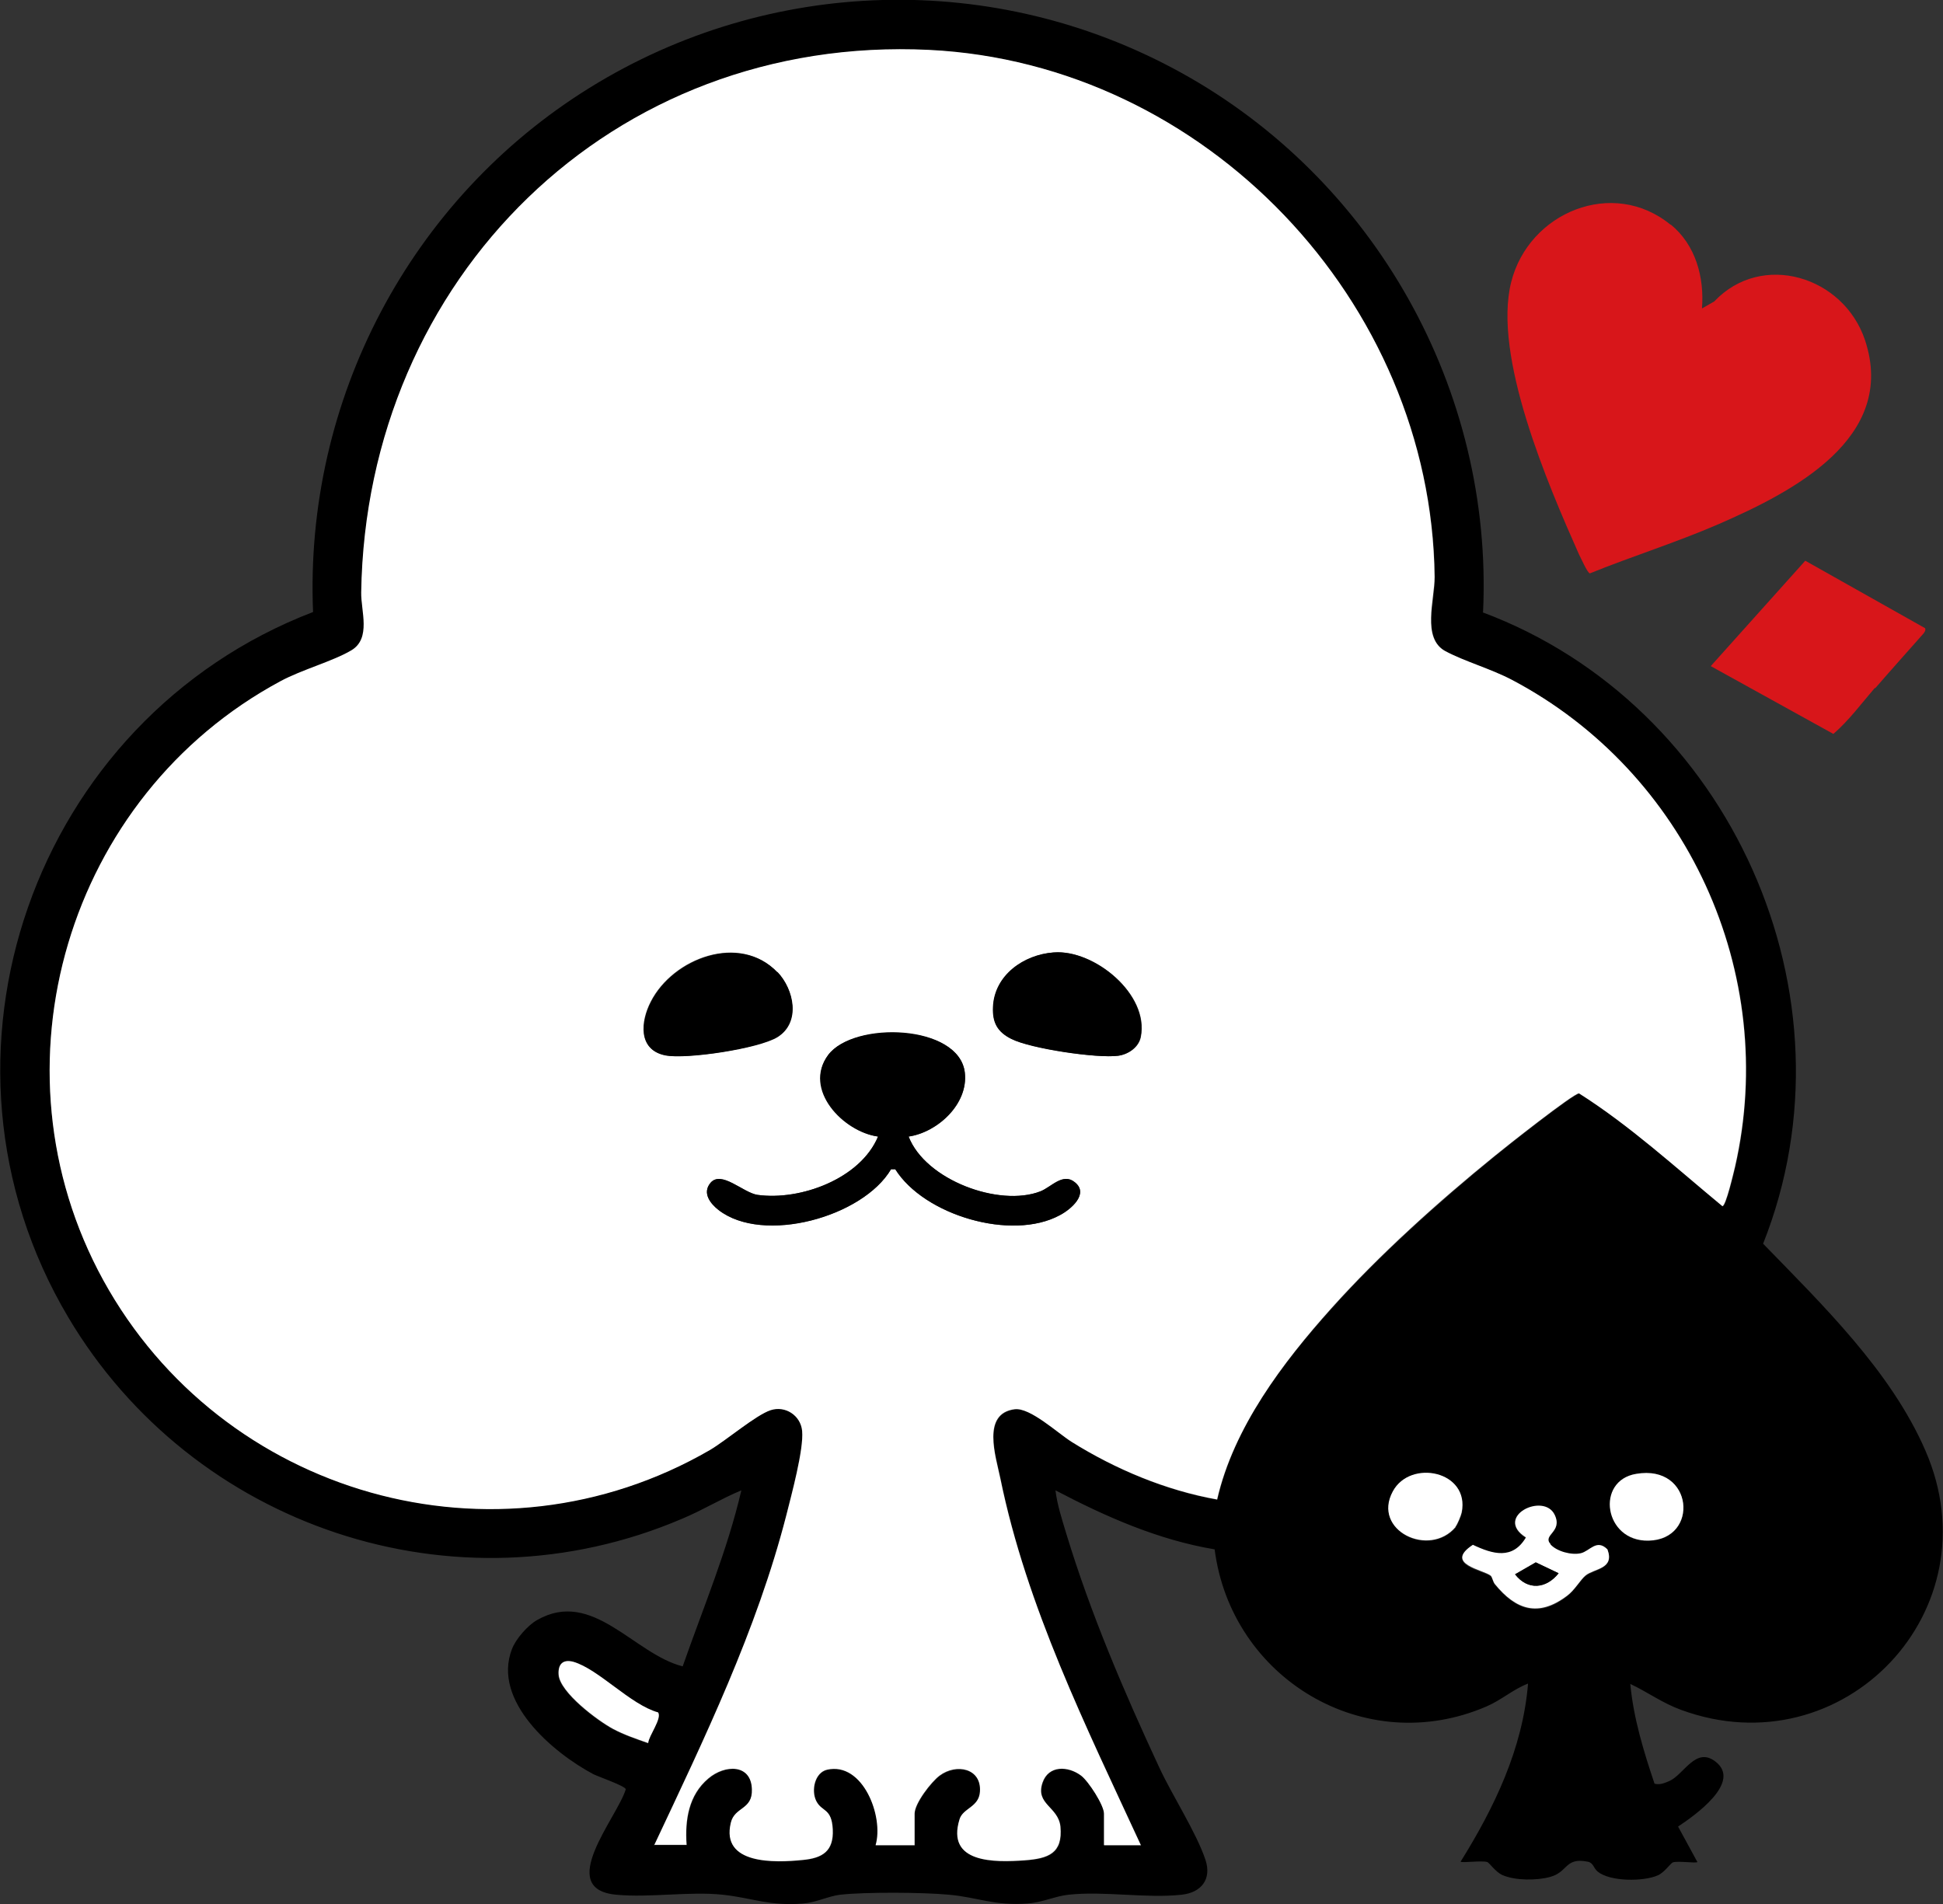 <?xml version="1.0" encoding="UTF-8"?><svg id="_レイヤー_2" xmlns="http://www.w3.org/2000/svg" viewBox="0 0 55.3 54.2"><rect x="0" y="0" width="55.3" height="54.2" fill="#333333" stroke="none"/><defs><style>.cls-1,.cls-2,.cls-3{stroke-width:0px;}.cls-2{fill:#fff;}.cls-3{fill:#d8161a;}</style></defs><g id="content"><path class="cls-1" d="m42.2,17.43c7.04,2.63,10.78,10.92,7.98,17.97,1.69,1.74,3.64,3.63,4.62,5.89,1.98,4.55-2.34,9.07-6.95,7.38-.55-.2-.94-.5-1.45-.74.09.97.38,1.92.69,2.84.16.04.29-.02.43-.08.41-.19.74-.97,1.29-.56.8.59-.6,1.56-1.05,1.86l.55,1.01c-.06.04-.55-.04-.7.01-.06.02-.24.29-.43.37-.41.18-1.36.18-1.71-.11-.12-.1-.12-.25-.28-.28-.65-.13-.56.29-1.06.43-.38.11-1.01.11-1.37-.05-.2-.09-.37-.35-.43-.37-.16-.05-.7.03-.76-.01.96-1.54,1.77-3.22,1.92-5.07-.42.16-.76.47-1.18.65-3.47,1.5-7.27-.8-7.74-4.47-1.61-.27-3.1-.93-4.53-1.68.05.42.19.84.31,1.24.69,2.27,1.64,4.49,2.64,6.64.37.8,1.06,1.86,1.32,2.64.18.55-.12.93-.68.99-1,.11-2.21-.11-3.22,0-.38.04-.74.22-1.17.25-.94.07-1.43-.18-2.23-.25-.73-.07-2.38-.08-3.1,0-.33.04-.68.22-1.05.25-.96.08-1.45-.16-2.29-.25-.95-.1-2.07.09-3.03,0-1.75-.16.03-2.2.27-3,0-.09-.78-.36-.92-.43-1.15-.61-2.89-2.08-2.32-3.56.11-.29.45-.68.72-.83,1.58-.9,2.75.97,4.14,1.32.58-1.66,1.27-3.29,1.67-5.01-.58.24-1.11.57-1.69.81-6.46,2.76-13.93.23-17.47-5.74-4.39-7.4-.98-17.02,6.97-20.07-.25-6.04,2.77-11.76,7.87-14.92,5.11-3.17,11.54-3.35,16.82-.44,5.52,3.04,8.9,9.03,8.61,15.36Zm-23.58,35.09h.93c-.05-.7.05-1.41.62-1.89.47-.4,1.22-.42,1.24.31.02.59-.49.5-.6.95-.29,1.2,1.27,1.13,2.04,1.06.57-.06.89-.27.86-.87s-.31-.49-.47-.81c-.15-.3-.05-.81.31-.89,1.02-.23,1.62,1.34,1.38,2.15h1.11s0-.9,0-.9c0-.3.47-.9.71-1.08.48-.35,1.2-.21,1.15.46-.03.44-.48.46-.58.78-.39,1.25,1,1.23,1.85,1.17.68-.05,1.09-.2,1.02-.96-.06-.57-.72-.63-.51-1.25.17-.51.72-.48,1.1-.2.21.16.65.85.65,1.08v.9h1.05c-1.55-3.36-3.26-6.78-4-10.44-.13-.63-.54-1.85.41-1.97.44-.06,1.21.67,1.62.93,1.25.78,2.68,1.38,4.14,1.64.46-2.06,1.86-3.9,3.25-5.44,1.36-1.52,3.06-3.04,4.64-4.33.29-.24,2.25-1.79,2.41-1.79,1.46.92,2.75,2.11,4.08,3.21.1,0,.32-.96.36-1.12,1.26-5.52-1.38-11.23-6.35-13.86-.61-.32-1.34-.52-1.9-.82-.67-.37-.29-1.45-.3-2.11-.1-7.85-6.54-14.62-14.38-15-9.04-.45-16.03,6.51-16.17,15.44,0,.54.29,1.31-.28,1.65-.52.32-1.41.55-2.02.88C1.92,22.64-.39,30.36,2.94,36.43c3.37,6.13,11.16,8.37,17.27,4.83.47-.27,1.31-.99,1.72-1.13s.86.15.9.59c.05.52-.31,1.83-.45,2.4-.84,3.27-2.33,6.35-3.76,9.39Zm22.81-9.05c.06-.07.16-.32.18-.41.23-1.18-1.46-1.53-1.96-.6-.6,1.11,1.03,1.91,1.79,1.01Zm5.14-1.51c-1.16.2-.91,1.93.35,1.9,1.46-.03,1.28-2.18-.35-1.9Zm-2.44,2.01c-.24-.28.35-.35.12-.83-.31-.66-1.75.05-.82.64-.38.64-.95.48-1.51.21-.84.56.3.71.51.88.04.04.06.16.11.23.6.74,1.25.96,2.06.34.22-.17.38-.46.53-.58.25-.2.83-.19.62-.74-.31-.31-.49.05-.76.11s-.69-.05-.86-.25Zm-25.69,5.65c.02-.2.4-.7.28-.87-.79-.22-1.69-1.23-2.41-1.44-.29-.09-.43.06-.42.36.03.51,1.12,1.32,1.55,1.55.32.17.65.28.99.4Z"/><path class="cls-3" d="m47.55,6.39c.71.58.96,1.5.89,2.39l.35-.2c1.35-1.43,3.68-.72,4.29,1.1.93,2.8-2.08,4.33-4.17,5.24-1.2.52-2.45.91-3.66,1.4-.07-.01-.26-.45-.31-.54-.88-1.98-2.46-5.64-1.93-7.75.5-1.99,2.9-2.98,4.54-1.63Z"/><path class="cls-3" d="m53.36,19.58c-.38.44-.73.92-1.18,1.31l-3.49-1.93,2.69-3,3.41,1.92c.03.06-.03.14-.07.18-.45.51-.9,1.01-1.35,1.53Z"/><path class="cls-2" d="m18.62,52.52c1.43-3.04,2.92-6.12,3.76-9.39.14-.56.5-1.87.45-2.4-.04-.44-.48-.73-.9-.59s-1.25.85-1.72,1.13c-6.11,3.54-13.9,1.3-17.27-4.83-3.33-6.07-1.02-13.79,5.04-17.05.61-.33,1.5-.57,2.02-.88.57-.34.27-1.12.28-1.65.14-8.93,7.13-15.88,16.17-15.44,7.85.39,14.29,7.16,14.38,15,0,.66-.37,1.74.3,2.11.56.3,1.29.5,1.9.82,4.97,2.62,7.61,8.34,6.35,13.86-.04.16-.26,1.12-.36,1.12-1.33-1.1-2.63-2.29-4.08-3.21-.16,0-2.12,1.55-2.41,1.79-1.59,1.29-3.28,2.81-4.64,4.33-1.38,1.54-2.78,3.39-3.25,5.44-1.46-.26-2.89-.86-4.14-1.64-.41-.26-1.18-.98-1.62-.93-.95.12-.54,1.34-.41,1.97.75,3.66,2.45,7.08,4,10.44h-1.05v-.9c0-.24-.44-.92-.65-1.08-.37-.28-.93-.3-1.1.2-.21.62.45.68.51,1.25.07.76-.34.91-1.02.96-.85.06-2.24.09-1.85-1.17.1-.32.55-.34.58-.78.05-.67-.67-.82-1.15-.46-.24.18-.71.79-.71,1.08v.9h-1.11c.24-.81-.36-2.38-1.38-2.15-.35.08-.46.59-.31.89.16.32.44.19.47.81s-.29.82-.86.87c-.78.08-2.33.14-2.04-1.06.11-.46.62-.36.6-.95-.02-.73-.77-.71-1.24-.31-.56.47-.67,1.18-.62,1.89h-.93Zm3.5-24.85c-1.07-1.12-2.97-.4-3.6.84-.29.56-.37,1.36.4,1.52.61.13,2.67-.19,3.2-.52.67-.42.47-1.35,0-1.85Zm7.87-.56c-.84.07-1.68.65-1.72,1.55-.02.44.12.71.52.91.54.27,2.45.56,3.04.48.29-.04.58-.24.64-.53.25-1.22-1.33-2.5-2.47-2.41Zm-4.13,5.24c.83-.12,1.71-.93,1.6-1.82-.16-1.38-3.19-1.45-3.89-.5s.44,2.18,1.42,2.32c-.5,1.2-2.21,1.83-3.43,1.66-.41-.06-1.03-.71-1.34-.34-.24.29,0,.59.23.77,1.27.98,4.11.2,4.91-1.16h.12c.82,1.31,3.31,2.05,4.68,1.31.31-.16.84-.61.43-.94-.34-.28-.67.14-.98.26-1.17.46-3.27-.32-3.75-1.56Z"/><path class="cls-2" d="m44.13,43.96c.18.2.6.31.86.25s.45-.42.76-.11c.21.56-.37.54-.62.74-.15.12-.31.42-.53.58-.82.62-1.46.4-2.06-.34-.05-.07-.07-.19-.11-.23-.2-.17-1.35-.33-.51-.88.57.27,1.13.43,1.51-.21-.93-.59.51-1.3.82-.64.23.49-.36.56-.12.83Zm.23.82l-.65-.31-.59.34c.36.47.89.41,1.24-.03Z"/><path class="cls-2" d="m46.57,41.95c1.63-.28,1.81,1.87.35,1.9-1.27.03-1.52-1.71-.35-1.9Z"/><path class="cls-2" d="m41.43,43.46c-.75.89-2.39.1-1.79-1.01.5-.93,2.2-.58,1.96.6-.02.09-.12.34-.18.41Z"/><path class="cls-2" d="m18.44,49.61c-.34-.12-.67-.23-.99-.4-.43-.23-1.52-1.04-1.55-1.55-.02-.29.12-.44.42-.36.72.21,1.62,1.22,2.41,1.44.12.17-.27.67-.28.87Z"/><path class="cls-1" d="m25.86,32.35c.48,1.24,2.58,2.01,3.75,1.56.31-.12.64-.54.98-.26.42.33-.12.78-.43.94-1.37.74-3.86,0-4.68-1.31h-.12c-.8,1.36-3.64,2.15-4.91,1.16-.23-.18-.47-.48-.23-.77.31-.37.93.28,1.34.34,1.22.17,2.93-.46,3.43-1.66-.99-.13-2.15-1.34-1.42-2.32s3.73-.88,3.89.5c.1.89-.78,1.7-1.6,1.82Z"/><path class="cls-1" d="m22.13,27.67c.47.49.67,1.43,0,1.85-.53.33-2.6.64-3.2.52-.77-.16-.69-.96-.4-1.52.63-1.24,2.53-1.96,3.6-.84Z"/><path class="cls-1" d="m29.99,27.11c1.14-.09,2.72,1.19,2.47,2.41-.06.29-.35.49-.64.53-.59.08-2.5-.2-3.04-.48-.4-.2-.54-.47-.52-.91.04-.91.88-1.49,1.72-1.55Z"/><path class="cls-1" d="m44.36,44.78c-.35.44-.87.5-1.24.03l.59-.34.65.31Z"/></g></svg>